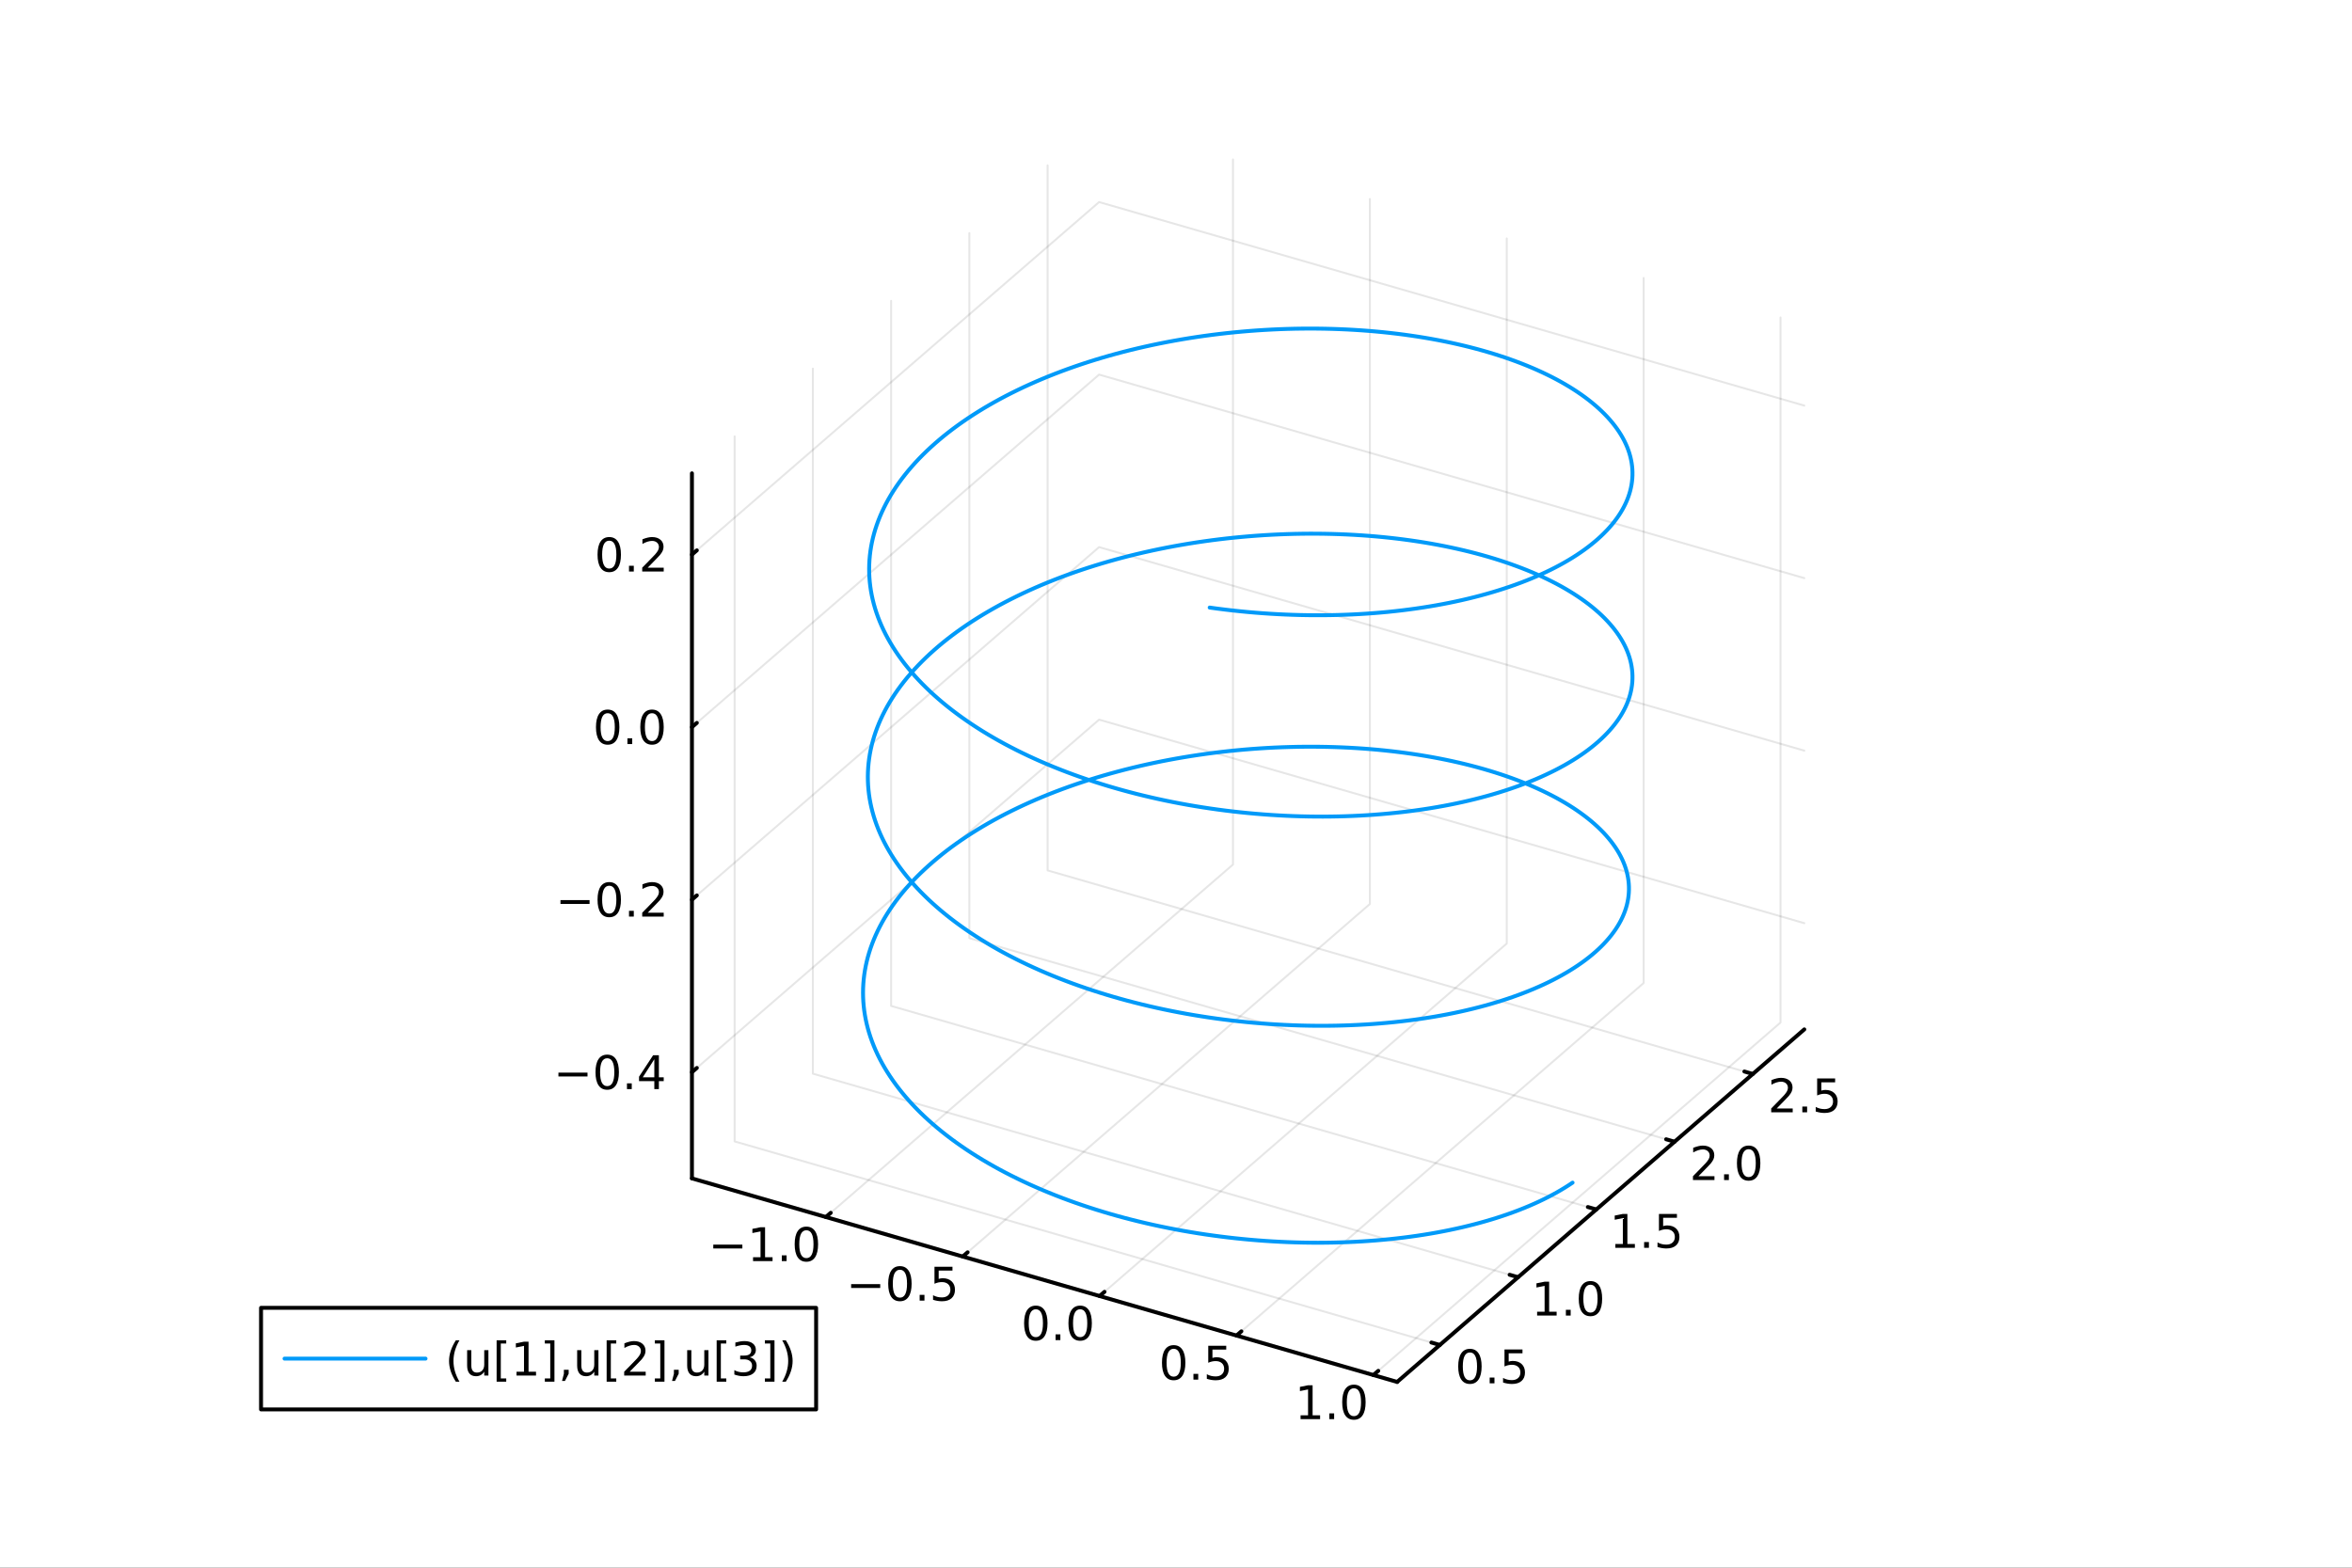 <?xml version="1.0" encoding="utf-8"?>
<svg xmlns="http://www.w3.org/2000/svg" xmlns:xlink="http://www.w3.org/1999/xlink" width="600" height="400" viewBox="0 0 2400 1600">
<rect x="0" y="0" width="2400" height="1600" fill="#333333" stroke="none"/>
<defs>
  <clipPath id="clip490">
    <rect x="0" y="0" width="2400" height="1600"/>
  </clipPath>
</defs>
<path clip-path="url(#clip490)" d="M0 1600 L2400 1600 L2400 0 L0 0  Z" fill="#ffffff" fill-rule="evenodd" fill-opacity="1"/>
<defs>
  <clipPath id="clip491">
    <rect x="480" y="0" width="1681" height="1600"/>
  </clipPath>
</defs>
<defs>
  <clipPath id="clip492">
    <rect x="194" y="47" width="2159" height="1440"/>
  </clipPath>
</defs>
<path clip-path="url(#clip492)" d="M1001.49 1947.15 L1001.49 1393.97 L1324.06 1117.39 L1882.76 1277.07 L1882.76 1830.25 L1560.19 2106.84 L1001.49 1947.15  Z" fill="#ffffff" fill-rule="evenodd" fill-opacity="1"/>
<polyline clip-path="url(#clip492)" style="stroke:#000000; stroke-linecap:round; stroke-linejoin:round; stroke-width:2; stroke-opacity:0.1; fill:none" points="842.696,1242.13 1258.16,882.325 1258.16,162.723 "/>
<polyline clip-path="url(#clip492)" style="stroke:#000000; stroke-linecap:round; stroke-linejoin:round; stroke-width:2; stroke-opacity:0.1; fill:none" points="982.372,1282.45 1397.83,922.646 1397.83,203.044 "/>
<polyline clip-path="url(#clip492)" style="stroke:#000000; stroke-linecap:round; stroke-linejoin:round; stroke-width:2; stroke-opacity:0.1; fill:none" points="1122.05,1322.77 1537.51,962.967 1537.51,243.365 "/>
<polyline clip-path="url(#clip492)" style="stroke:#000000; stroke-linecap:round; stroke-linejoin:round; stroke-width:2; stroke-opacity:0.1; fill:none" points="1261.73,1363.09 1677.19,1003.29 1677.19,283.687 "/>
<polyline clip-path="url(#clip492)" style="stroke:#000000; stroke-linecap:round; stroke-linejoin:round; stroke-width:2; stroke-opacity:0.1; fill:none" points="1401.4,1403.41 1816.86,1043.61 1816.86,324.008 "/>
<polyline clip-path="url(#clip492)" style="stroke:#000000; stroke-linecap:round; stroke-linejoin:round; stroke-width:2; stroke-opacity:0.1; fill:none" points="1469.23,1372.68 749.625,1164.95 749.625,445.349 "/>
<polyline clip-path="url(#clip492)" style="stroke:#000000; stroke-linecap:round; stroke-linejoin:round; stroke-width:2; stroke-opacity:0.1; fill:none" points="1549.07,1303.53 829.469,1095.8 829.469,376.202 "/>
<polyline clip-path="url(#clip492)" style="stroke:#000000; stroke-linecap:round; stroke-linejoin:round; stroke-width:2; stroke-opacity:0.1; fill:none" points="1628.92,1234.39 909.313,1026.66 909.313,307.055 "/>
<polyline clip-path="url(#clip492)" style="stroke:#000000; stroke-linecap:round; stroke-linejoin:round; stroke-width:2; stroke-opacity:0.1; fill:none" points="1708.76,1165.24 989.158,957.509 989.158,237.908 "/>
<polyline clip-path="url(#clip492)" style="stroke:#000000; stroke-linecap:round; stroke-linejoin:round; stroke-width:2; stroke-opacity:0.1; fill:none" points="1788.6,1096.09 1069,888.362 1069,168.76 "/>
<polyline clip-path="url(#clip492)" style="stroke:#000000; stroke-linecap:round; stroke-linejoin:round; stroke-width:2; stroke-opacity:0.1; fill:none" points="706.057,1094.28 1121.52,734.475 1841.12,942.206 "/>
<polyline clip-path="url(#clip492)" style="stroke:#000000; stroke-linecap:round; stroke-linejoin:round; stroke-width:2; stroke-opacity:0.1; fill:none" points="706.057,918.195 1121.52,558.394 1841.12,766.125 "/>
<polyline clip-path="url(#clip492)" style="stroke:#000000; stroke-linecap:round; stroke-linejoin:round; stroke-width:2; stroke-opacity:0.1; fill:none" points="706.057,742.115 1121.52,382.314 1841.12,590.045 "/>
<polyline clip-path="url(#clip492)" style="stroke:#000000; stroke-linecap:round; stroke-linejoin:round; stroke-width:2; stroke-opacity:0.1; fill:none" points="706.057,566.034 1121.52,206.233 1841.12,413.965 "/>
<polyline clip-path="url(#clip490)" style="stroke:#000000; stroke-linecap:round; stroke-linejoin:round; stroke-width:4; stroke-opacity:1; fill:none" points="706.057,1202.68 1425.66,1410.41 "/>
<polyline clip-path="url(#clip490)" style="stroke:#000000; stroke-linecap:round; stroke-linejoin:round; stroke-width:4; stroke-opacity:1; fill:none" points="842.696,1242.13 847.681,1237.81 "/>
<polyline clip-path="url(#clip490)" style="stroke:#000000; stroke-linecap:round; stroke-linejoin:round; stroke-width:4; stroke-opacity:1; fill:none" points="982.372,1282.45 987.358,1278.13 "/>
<polyline clip-path="url(#clip490)" style="stroke:#000000; stroke-linecap:round; stroke-linejoin:round; stroke-width:4; stroke-opacity:1; fill:none" points="1122.05,1322.77 1127.03,1318.45 "/>
<polyline clip-path="url(#clip490)" style="stroke:#000000; stroke-linecap:round; stroke-linejoin:round; stroke-width:4; stroke-opacity:1; fill:none" points="1261.73,1363.09 1266.71,1358.77 "/>
<polyline clip-path="url(#clip490)" style="stroke:#000000; stroke-linecap:round; stroke-linejoin:round; stroke-width:4; stroke-opacity:1; fill:none" points="1401.4,1403.41 1406.39,1399.09 "/>
<path clip-path="url(#clip490)" d="M727.837 1270.27 L757.513 1270.27 L757.513 1274.2 L727.837 1274.2 L727.837 1270.27 Z" fill="#000000" fill-rule="nonzero" fill-opacity="1" /><path clip-path="url(#clip490)" d="M768.416 1283.16 L776.054 1283.16 L776.054 1256.8 L767.744 1258.46 L767.744 1254.2 L776.008 1252.54 L780.684 1252.54 L780.684 1283.16 L788.323 1283.16 L788.323 1287.1 L768.416 1287.1 L768.416 1283.16 Z" fill="#000000" fill-rule="nonzero" fill-opacity="1" /><path clip-path="url(#clip490)" d="M797.767 1281.22 L802.652 1281.22 L802.652 1287.1 L797.767 1287.1 L797.767 1281.22 Z" fill="#000000" fill-rule="nonzero" fill-opacity="1" /><path clip-path="url(#clip490)" d="M822.837 1255.62 Q819.226 1255.62 817.397 1259.18 Q815.591 1262.72 815.591 1269.85 Q815.591 1276.96 817.397 1280.52 Q819.226 1284.06 822.837 1284.06 Q826.471 1284.06 828.276 1280.52 Q830.105 1276.96 830.105 1269.85 Q830.105 1262.72 828.276 1259.18 Q826.471 1255.62 822.837 1255.62 M822.837 1251.91 Q828.647 1251.91 831.702 1256.52 Q834.781 1261.1 834.781 1269.85 Q834.781 1278.58 831.702 1283.19 Q828.647 1287.77 822.837 1287.77 Q817.026 1287.77 813.948 1283.19 Q810.892 1278.58 810.892 1269.85 Q810.892 1261.1 813.948 1256.52 Q817.026 1251.91 822.837 1251.91 Z" fill="#000000" fill-rule="nonzero" fill-opacity="1" /><path clip-path="url(#clip490)" d="M868.509 1310.59 L898.185 1310.59 L898.185 1314.52 L868.509 1314.52 L868.509 1310.59 Z" fill="#000000" fill-rule="nonzero" fill-opacity="1" /><path clip-path="url(#clip490)" d="M918.277 1295.94 Q914.666 1295.94 912.838 1299.5 Q911.032 1303.04 911.032 1310.17 Q911.032 1317.28 912.838 1320.84 Q914.666 1324.39 918.277 1324.39 Q921.912 1324.39 923.717 1320.84 Q925.546 1317.28 925.546 1310.17 Q925.546 1303.04 923.717 1299.5 Q921.912 1295.94 918.277 1295.94 M918.277 1292.23 Q924.087 1292.23 927.143 1296.84 Q930.222 1301.42 930.222 1310.17 Q930.222 1318.9 927.143 1323.51 Q924.087 1328.09 918.277 1328.09 Q912.467 1328.09 909.388 1323.51 Q906.333 1318.9 906.333 1310.17 Q906.333 1301.42 909.388 1296.84 Q912.467 1292.23 918.277 1292.23 Z" fill="#000000" fill-rule="nonzero" fill-opacity="1" /><path clip-path="url(#clip490)" d="M938.439 1321.54 L943.323 1321.54 L943.323 1327.42 L938.439 1327.42 L938.439 1321.54 Z" fill="#000000" fill-rule="nonzero" fill-opacity="1" /><path clip-path="url(#clip490)" d="M953.555 1292.86 L971.911 1292.86 L971.911 1296.79 L957.837 1296.79 L957.837 1305.27 Q958.856 1304.92 959.874 1304.76 Q960.893 1304.57 961.911 1304.57 Q967.698 1304.57 971.078 1307.74 Q974.458 1310.91 974.458 1316.33 Q974.458 1321.91 970.985 1325.01 Q967.513 1328.09 961.194 1328.09 Q959.018 1328.09 956.749 1327.72 Q954.504 1327.35 952.097 1326.61 L952.097 1321.91 Q954.18 1323.04 956.402 1323.6 Q958.624 1324.15 961.101 1324.15 Q965.106 1324.15 967.444 1322.05 Q969.782 1319.94 969.782 1316.33 Q969.782 1312.72 967.444 1310.61 Q965.106 1308.51 961.101 1308.51 Q959.226 1308.51 957.351 1308.92 Q955.499 1309.34 953.555 1310.22 L953.555 1292.86 Z" fill="#000000" fill-rule="nonzero" fill-opacity="1" /><path clip-path="url(#clip490)" d="M1056.96 1336.26 Q1053.35 1336.26 1051.52 1339.82 Q1049.71 1343.36 1049.71 1350.49 Q1049.71 1357.6 1051.52 1361.17 Q1053.35 1364.71 1056.96 1364.71 Q1060.59 1364.71 1062.4 1361.17 Q1064.23 1357.6 1064.23 1350.49 Q1064.23 1343.36 1062.4 1339.82 Q1060.59 1336.26 1056.96 1336.26 M1056.96 1332.55 Q1062.77 1332.55 1065.82 1337.16 Q1068.9 1341.74 1068.9 1350.49 Q1068.9 1359.22 1065.82 1363.83 Q1062.77 1368.41 1056.96 1368.41 Q1051.15 1368.41 1048.07 1363.83 Q1045.01 1359.22 1045.01 1350.49 Q1045.01 1341.74 1048.07 1337.16 Q1051.15 1332.55 1056.96 1332.55 Z" fill="#000000" fill-rule="nonzero" fill-opacity="1" /><path clip-path="url(#clip490)" d="M1077.12 1361.86 L1082 1361.86 L1082 1367.74 L1077.12 1367.74 L1077.12 1361.86 Z" fill="#000000" fill-rule="nonzero" fill-opacity="1" /><path clip-path="url(#clip490)" d="M1102.19 1336.26 Q1098.58 1336.26 1096.75 1339.82 Q1094.94 1343.36 1094.94 1350.49 Q1094.94 1357.6 1096.75 1361.17 Q1098.58 1364.71 1102.19 1364.71 Q1105.82 1364.71 1107.63 1361.17 Q1109.46 1357.6 1109.46 1350.49 Q1109.46 1343.36 1107.63 1339.82 Q1105.82 1336.26 1102.19 1336.26 M1102.19 1332.55 Q1108 1332.55 1111.06 1337.16 Q1114.13 1341.74 1114.13 1350.49 Q1114.13 1359.22 1111.06 1363.83 Q1108 1368.41 1102.19 1368.41 Q1096.38 1368.41 1093.3 1363.83 Q1090.25 1359.22 1090.25 1350.49 Q1090.25 1341.74 1093.3 1337.16 Q1096.38 1332.55 1102.19 1332.55 Z" fill="#000000" fill-rule="nonzero" fill-opacity="1" /><path clip-path="url(#clip490)" d="M1197.63 1376.58 Q1194.02 1376.58 1192.19 1380.14 Q1190.39 1383.69 1190.39 1390.82 Q1190.39 1397.92 1192.19 1401.49 Q1194.02 1405.03 1197.63 1405.03 Q1201.26 1405.03 1203.07 1401.49 Q1204.9 1397.92 1204.9 1390.82 Q1204.9 1383.69 1203.07 1380.14 Q1201.26 1376.58 1197.63 1376.58 M1197.63 1372.88 Q1203.44 1372.88 1206.5 1377.48 Q1209.57 1382.07 1209.57 1390.82 Q1209.57 1399.54 1206.5 1404.15 Q1203.44 1408.73 1197.63 1408.73 Q1191.82 1408.73 1188.74 1404.15 Q1185.69 1399.54 1185.69 1390.82 Q1185.69 1382.07 1188.74 1377.48 Q1191.82 1372.88 1197.63 1372.88 Z" fill="#000000" fill-rule="nonzero" fill-opacity="1" /><path clip-path="url(#clip490)" d="M1217.79 1402.18 L1222.68 1402.18 L1222.68 1408.06 L1217.79 1408.06 L1217.79 1402.18 Z" fill="#000000" fill-rule="nonzero" fill-opacity="1" /><path clip-path="url(#clip490)" d="M1232.91 1373.5 L1251.26 1373.5 L1251.26 1377.44 L1237.19 1377.44 L1237.19 1385.91 Q1238.21 1385.56 1239.23 1385.4 Q1240.25 1385.21 1241.26 1385.21 Q1247.05 1385.21 1250.43 1388.38 Q1253.81 1391.56 1253.81 1396.97 Q1253.81 1402.55 1250.34 1405.65 Q1246.87 1408.73 1240.55 1408.73 Q1238.37 1408.73 1236.1 1408.36 Q1233.86 1407.99 1231.45 1407.25 L1231.45 1402.55 Q1233.53 1403.69 1235.76 1404.24 Q1237.98 1404.8 1240.45 1404.8 Q1244.46 1404.8 1246.8 1402.69 Q1249.13 1400.58 1249.13 1396.97 Q1249.13 1393.36 1246.8 1391.26 Q1244.46 1389.15 1240.45 1389.15 Q1238.58 1389.15 1236.7 1389.57 Q1234.85 1389.98 1232.91 1390.86 L1232.91 1373.5 Z" fill="#000000" fill-rule="nonzero" fill-opacity="1" /><path clip-path="url(#clip490)" d="M1327.12 1444.45 L1334.76 1444.45 L1334.76 1418.08 L1326.45 1419.75 L1326.45 1415.49 L1334.71 1413.82 L1339.39 1413.82 L1339.39 1444.45 L1347.03 1444.45 L1347.03 1448.38 L1327.12 1448.38 L1327.12 1444.45 Z" fill="#000000" fill-rule="nonzero" fill-opacity="1" /><path clip-path="url(#clip490)" d="M1356.47 1442.5 L1361.36 1442.5 L1361.36 1448.38 L1356.47 1448.38 L1356.47 1442.5 Z" fill="#000000" fill-rule="nonzero" fill-opacity="1" /><path clip-path="url(#clip490)" d="M1381.54 1416.9 Q1377.93 1416.9 1376.1 1420.47 Q1374.3 1424.01 1374.3 1431.14 Q1374.3 1438.24 1376.1 1441.81 Q1377.93 1445.35 1381.54 1445.35 Q1385.18 1445.35 1386.98 1441.81 Q1388.81 1438.24 1388.81 1431.14 Q1388.81 1424.01 1386.98 1420.47 Q1385.18 1416.9 1381.54 1416.9 M1381.54 1413.2 Q1387.35 1413.2 1390.41 1417.8 Q1393.49 1422.39 1393.49 1431.14 Q1393.49 1439.86 1390.41 1444.47 Q1387.35 1449.05 1381.54 1449.05 Q1375.73 1449.05 1372.65 1444.47 Q1369.6 1439.86 1369.6 1431.14 Q1369.6 1422.39 1372.65 1417.8 Q1375.73 1413.2 1381.54 1413.2 Z" fill="#000000" fill-rule="nonzero" fill-opacity="1" /><polyline clip-path="url(#clip490)" style="stroke:#000000; stroke-linecap:round; stroke-linejoin:round; stroke-width:4; stroke-opacity:1; fill:none" points="1425.66,1410.41 1841.12,1050.61 "/>
<polyline clip-path="url(#clip490)" style="stroke:#000000; stroke-linecap:round; stroke-linejoin:round; stroke-width:4; stroke-opacity:1; fill:none" points="1469.23,1372.68 1460.59,1370.19 "/>
<polyline clip-path="url(#clip490)" style="stroke:#000000; stroke-linecap:round; stroke-linejoin:round; stroke-width:4; stroke-opacity:1; fill:none" points="1549.07,1303.53 1540.44,1301.04 "/>
<polyline clip-path="url(#clip490)" style="stroke:#000000; stroke-linecap:round; stroke-linejoin:round; stroke-width:4; stroke-opacity:1; fill:none" points="1628.92,1234.39 1620.28,1231.9 "/>
<polyline clip-path="url(#clip490)" style="stroke:#000000; stroke-linecap:round; stroke-linejoin:round; stroke-width:4; stroke-opacity:1; fill:none" points="1708.76,1165.24 1700.12,1162.75 "/>
<polyline clip-path="url(#clip490)" style="stroke:#000000; stroke-linecap:round; stroke-linejoin:round; stroke-width:4; stroke-opacity:1; fill:none" points="1788.6,1096.09 1779.97,1093.6 "/>
<path clip-path="url(#clip490)" d="M1499.92 1380.34 Q1496.31 1380.34 1494.48 1383.91 Q1492.67 1387.45 1492.67 1394.58 Q1492.67 1401.69 1494.48 1405.25 Q1496.31 1408.79 1499.92 1408.79 Q1503.55 1408.79 1505.36 1405.25 Q1507.19 1401.69 1507.19 1394.58 Q1507.19 1387.45 1505.36 1383.91 Q1503.55 1380.34 1499.92 1380.34 M1499.92 1376.64 Q1505.73 1376.64 1508.78 1381.25 Q1511.86 1385.83 1511.86 1394.58 Q1511.86 1403.31 1508.78 1407.91 Q1505.73 1412.5 1499.92 1412.5 Q1494.11 1412.5 1491.03 1407.91 Q1487.97 1403.31 1487.97 1394.58 Q1487.97 1385.83 1491.03 1381.25 Q1494.11 1376.64 1499.92 1376.64 Z" fill="#000000" fill-rule="nonzero" fill-opacity="1" /><path clip-path="url(#clip490)" d="M1520.08 1405.95 L1524.96 1405.95 L1524.96 1411.83 L1520.08 1411.83 L1520.08 1405.95 Z" fill="#000000" fill-rule="nonzero" fill-opacity="1" /><path clip-path="url(#clip490)" d="M1535.2 1377.27 L1553.55 1377.27 L1553.55 1381.2 L1539.48 1381.2 L1539.48 1389.67 Q1540.5 1389.33 1541.51 1389.16 Q1542.53 1388.98 1543.55 1388.98 Q1549.34 1388.98 1552.72 1392.15 Q1556.1 1395.32 1556.1 1400.74 Q1556.1 1406.32 1552.63 1409.42 Q1549.15 1412.5 1542.83 1412.5 Q1540.66 1412.5 1538.39 1412.13 Q1536.14 1411.76 1533.74 1411.02 L1533.74 1406.32 Q1535.82 1407.45 1538.04 1408.01 Q1540.26 1408.56 1542.74 1408.56 Q1546.75 1408.56 1549.08 1406.45 Q1551.42 1404.35 1551.42 1400.74 Q1551.42 1397.13 1549.08 1395.02 Q1546.75 1392.91 1542.74 1392.91 Q1540.87 1392.91 1538.99 1393.33 Q1537.14 1393.75 1535.2 1394.63 L1535.2 1377.27 Z" fill="#000000" fill-rule="nonzero" fill-opacity="1" /><path clip-path="url(#clip490)" d="M1568.49 1338.74 L1576.13 1338.74 L1576.13 1312.38 L1567.82 1314.04 L1567.82 1309.78 L1576.08 1308.12 L1580.76 1308.12 L1580.76 1338.74 L1588.4 1338.74 L1588.4 1342.68 L1568.49 1342.68 L1568.49 1338.74 Z" fill="#000000" fill-rule="nonzero" fill-opacity="1" /><path clip-path="url(#clip490)" d="M1597.84 1336.8 L1602.72 1336.8 L1602.72 1342.68 L1597.84 1342.68 L1597.84 1336.8 Z" fill="#000000" fill-rule="nonzero" fill-opacity="1" /><path clip-path="url(#clip490)" d="M1622.91 1311.2 Q1619.3 1311.2 1617.47 1314.76 Q1615.66 1318.3 1615.66 1325.43 Q1615.66 1332.54 1617.47 1336.1 Q1619.3 1339.65 1622.91 1339.65 Q1626.54 1339.65 1628.35 1336.1 Q1630.18 1332.54 1630.18 1325.43 Q1630.18 1318.3 1628.35 1314.76 Q1626.54 1311.2 1622.91 1311.2 M1622.91 1307.49 Q1628.72 1307.49 1631.78 1312.1 Q1634.85 1316.68 1634.85 1325.43 Q1634.85 1334.16 1631.78 1338.77 Q1628.72 1343.35 1622.91 1343.35 Q1617.1 1343.35 1614.02 1338.77 Q1610.97 1334.16 1610.97 1325.43 Q1610.97 1316.68 1614.02 1312.1 Q1617.1 1307.49 1622.91 1307.49 Z" fill="#000000" fill-rule="nonzero" fill-opacity="1" /><path clip-path="url(#clip490)" d="M1648.33 1269.6 L1655.97 1269.6 L1655.97 1243.23 L1647.66 1244.9 L1647.66 1240.64 L1655.93 1238.97 L1660.6 1238.97 L1660.6 1269.6 L1668.24 1269.6 L1668.24 1273.53 L1648.33 1273.53 L1648.33 1269.6 Z" fill="#000000" fill-rule="nonzero" fill-opacity="1" /><path clip-path="url(#clip490)" d="M1677.68 1267.65 L1682.57 1267.65 L1682.57 1273.53 L1677.68 1273.53 L1677.68 1267.65 Z" fill="#000000" fill-rule="nonzero" fill-opacity="1" /><path clip-path="url(#clip490)" d="M1692.8 1238.97 L1711.16 1238.97 L1711.16 1242.91 L1697.08 1242.91 L1697.08 1251.38 Q1698.1 1251.03 1699.12 1250.87 Q1700.14 1250.68 1701.16 1250.68 Q1706.94 1250.68 1710.32 1253.86 Q1713.7 1257.03 1713.7 1262.44 Q1713.7 1268.02 1710.23 1271.12 Q1706.76 1274.2 1700.44 1274.2 Q1698.26 1274.2 1695.99 1273.83 Q1693.75 1273.46 1691.34 1272.72 L1691.34 1268.02 Q1693.43 1269.16 1695.65 1269.71 Q1697.87 1270.27 1700.35 1270.27 Q1704.35 1270.27 1706.69 1268.16 Q1709.03 1266.05 1709.03 1262.44 Q1709.03 1258.83 1706.69 1256.73 Q1704.35 1254.62 1700.35 1254.62 Q1698.47 1254.62 1696.6 1255.04 Q1694.74 1255.45 1692.8 1256.33 L1692.8 1238.97 Z" fill="#000000" fill-rule="nonzero" fill-opacity="1" /><path clip-path="url(#clip490)" d="M1733.13 1200.45 L1749.45 1200.45 L1749.45 1204.38 L1727.51 1204.38 L1727.51 1200.45 Q1730.17 1197.69 1734.75 1193.06 Q1739.36 1188.41 1740.54 1187.07 Q1742.78 1184.55 1743.66 1182.81 Q1744.57 1181.05 1744.57 1179.36 Q1744.57 1176.61 1742.62 1174.87 Q1740.7 1173.13 1737.6 1173.13 Q1735.4 1173.13 1732.95 1173.9 Q1730.52 1174.66 1727.74 1176.21 L1727.74 1171.49 Q1730.56 1170.36 1733.02 1169.78 Q1735.47 1169.2 1737.51 1169.2 Q1742.88 1169.2 1746.07 1171.88 Q1749.27 1174.57 1749.27 1179.06 Q1749.27 1181.19 1748.46 1183.11 Q1747.67 1185.01 1745.56 1187.6 Q1744.98 1188.27 1741.88 1191.49 Q1738.78 1194.68 1733.13 1200.45 Z" fill="#000000" fill-rule="nonzero" fill-opacity="1" /><path clip-path="url(#clip490)" d="M1759.27 1198.5 L1764.15 1198.5 L1764.15 1204.38 L1759.27 1204.38 L1759.27 1198.5 Z" fill="#000000" fill-rule="nonzero" fill-opacity="1" /><path clip-path="url(#clip490)" d="M1784.33 1172.9 Q1780.72 1172.9 1778.89 1176.47 Q1777.09 1180.01 1777.09 1187.14 Q1777.09 1194.25 1778.89 1197.81 Q1780.72 1201.35 1784.33 1201.35 Q1787.97 1201.35 1789.77 1197.81 Q1791.6 1194.25 1791.6 1187.14 Q1791.6 1180.01 1789.77 1176.47 Q1787.97 1172.9 1784.33 1172.9 M1784.33 1169.2 Q1790.14 1169.2 1793.2 1173.81 Q1796.28 1178.39 1796.28 1187.14 Q1796.28 1195.87 1793.2 1200.47 Q1790.14 1205.06 1784.33 1205.06 Q1778.52 1205.06 1775.45 1200.47 Q1772.39 1195.87 1772.39 1187.14 Q1772.39 1178.39 1775.45 1173.81 Q1778.52 1169.2 1784.33 1169.2 Z" fill="#000000" fill-rule="nonzero" fill-opacity="1" /><path clip-path="url(#clip490)" d="M1812.98 1131.3 L1829.29 1131.3 L1829.29 1135.24 L1807.35 1135.24 L1807.35 1131.3 Q1810.01 1128.55 1814.6 1123.92 Q1819.2 1119.26 1820.38 1117.92 Q1822.63 1115.4 1823.51 1113.66 Q1824.41 1111.9 1824.41 1110.21 Q1824.41 1107.46 1822.47 1105.72 Q1820.54 1103.99 1817.44 1103.99 Q1815.24 1103.99 1812.79 1104.75 Q1810.36 1105.51 1807.58 1107.07 L1807.58 1102.34 Q1810.41 1101.21 1812.86 1100.63 Q1815.31 1100.05 1817.35 1100.05 Q1822.72 1100.05 1825.92 1102.74 Q1829.11 1105.42 1829.11 1109.91 Q1829.11 1112.04 1828.3 1113.96 Q1827.51 1115.86 1825.41 1118.45 Q1824.83 1119.13 1821.73 1122.34 Q1818.62 1125.54 1812.98 1131.3 Z" fill="#000000" fill-rule="nonzero" fill-opacity="1" /><path clip-path="url(#clip490)" d="M1839.11 1129.36 L1843.99 1129.36 L1843.99 1135.24 L1839.11 1135.24 L1839.11 1129.36 Z" fill="#000000" fill-rule="nonzero" fill-opacity="1" /><path clip-path="url(#clip490)" d="M1854.23 1100.68 L1872.58 1100.68 L1872.58 1104.61 L1858.51 1104.61 L1858.51 1113.08 Q1859.53 1112.74 1860.54 1112.57 Q1861.56 1112.39 1862.58 1112.39 Q1868.37 1112.39 1871.75 1115.56 Q1875.13 1118.73 1875.13 1124.15 Q1875.13 1129.73 1871.66 1132.83 Q1868.18 1135.91 1861.86 1135.91 Q1859.69 1135.91 1857.42 1135.54 Q1855.17 1135.17 1852.77 1134.43 L1852.77 1129.73 Q1854.85 1130.86 1857.07 1131.42 Q1859.29 1131.97 1861.77 1131.97 Q1865.78 1131.97 1868.11 1129.87 Q1870.45 1127.76 1870.45 1124.15 Q1870.45 1120.54 1868.11 1118.43 Q1865.78 1116.32 1861.77 1116.32 Q1859.9 1116.32 1858.02 1116.74 Q1856.17 1117.16 1854.23 1118.04 L1854.23 1100.68 Z" fill="#000000" fill-rule="nonzero" fill-opacity="1" /><polyline clip-path="url(#clip490)" style="stroke:#000000; stroke-linecap:round; stroke-linejoin:round; stroke-width:4; stroke-opacity:1; fill:none" points="706.057,1202.68 706.057,483.08 "/>
<polyline clip-path="url(#clip490)" style="stroke:#000000; stroke-linecap:round; stroke-linejoin:round; stroke-width:4; stroke-opacity:1; fill:none" points="706.057,1094.28 711.042,1089.96 "/>
<polyline clip-path="url(#clip490)" style="stroke:#000000; stroke-linecap:round; stroke-linejoin:round; stroke-width:4; stroke-opacity:1; fill:none" points="706.057,918.195 711.042,913.877 "/>
<polyline clip-path="url(#clip490)" style="stroke:#000000; stroke-linecap:round; stroke-linejoin:round; stroke-width:4; stroke-opacity:1; fill:none" points="706.057,742.115 711.042,737.797 "/>
<polyline clip-path="url(#clip490)" style="stroke:#000000; stroke-linecap:round; stroke-linejoin:round; stroke-width:4; stroke-opacity:1; fill:none" points="706.057,566.034 711.042,561.717 "/>
<path clip-path="url(#clip490)" d="M569.827 1094.73 L599.503 1094.73 L599.503 1098.66 L569.827 1098.66 L569.827 1094.73 Z" fill="#000000" fill-rule="nonzero" fill-opacity="1" /><path clip-path="url(#clip490)" d="M619.595 1080.07 Q615.984 1080.07 614.155 1083.64 Q612.35 1087.18 612.35 1094.31 Q612.35 1101.42 614.155 1104.98 Q615.984 1108.52 619.595 1108.52 Q623.229 1108.52 625.035 1104.98 Q626.864 1101.42 626.864 1094.31 Q626.864 1087.18 625.035 1083.64 Q623.229 1080.07 619.595 1080.07 M619.595 1076.37 Q625.405 1076.37 628.461 1080.98 Q631.54 1085.56 631.54 1094.31 Q631.54 1103.04 628.461 1107.64 Q625.405 1112.23 619.595 1112.23 Q613.785 1112.23 610.706 1107.64 Q607.651 1103.04 607.651 1094.31 Q607.651 1085.56 610.706 1080.98 Q613.785 1076.37 619.595 1076.37 Z" fill="#000000" fill-rule="nonzero" fill-opacity="1" /><path clip-path="url(#clip490)" d="M639.757 1105.68 L644.641 1105.68 L644.641 1111.56 L639.757 1111.56 L639.757 1105.68 Z" fill="#000000" fill-rule="nonzero" fill-opacity="1" /><path clip-path="url(#clip490)" d="M667.674 1081.07 L655.868 1099.52 L667.674 1099.52 L667.674 1081.07 M666.447 1077 L672.326 1077 L672.326 1099.52 L677.257 1099.52 L677.257 1103.41 L672.326 1103.41 L672.326 1111.56 L667.674 1111.56 L667.674 1103.41 L652.072 1103.41 L652.072 1098.89 L666.447 1077 Z" fill="#000000" fill-rule="nonzero" fill-opacity="1" /><path clip-path="url(#clip490)" d="M571.91 918.646 L601.586 918.646 L601.586 922.582 L571.91 922.582 L571.91 918.646 Z" fill="#000000" fill-rule="nonzero" fill-opacity="1" /><path clip-path="url(#clip490)" d="M621.678 903.994 Q618.067 903.994 616.239 907.559 Q614.433 911.1 614.433 918.23 Q614.433 925.336 616.239 928.901 Q618.067 932.443 621.678 932.443 Q625.313 932.443 627.118 928.901 Q628.947 925.336 628.947 918.23 Q628.947 911.1 627.118 907.559 Q625.313 903.994 621.678 903.994 M621.678 900.29 Q627.489 900.29 630.544 904.897 Q633.623 909.48 633.623 918.23 Q633.623 926.957 630.544 931.563 Q627.489 936.146 621.678 936.146 Q615.868 936.146 612.79 931.563 Q609.734 926.957 609.734 918.23 Q609.734 909.48 612.79 904.897 Q615.868 900.29 621.678 900.29 Z" fill="#000000" fill-rule="nonzero" fill-opacity="1" /><path clip-path="url(#clip490)" d="M641.84 929.596 L646.725 929.596 L646.725 935.475 L641.84 935.475 L641.84 929.596 Z" fill="#000000" fill-rule="nonzero" fill-opacity="1" /><path clip-path="url(#clip490)" d="M660.938 931.54 L677.257 931.54 L677.257 935.475 L655.313 935.475 L655.313 931.54 Q657.975 928.785 662.558 924.156 Q667.164 919.503 668.345 918.16 Q670.59 915.637 671.47 913.901 Q672.373 912.142 672.373 910.452 Q672.373 907.697 670.428 905.961 Q668.507 904.225 665.405 904.225 Q663.206 904.225 660.752 904.989 Q658.322 905.753 655.544 907.304 L655.544 902.582 Q658.368 901.448 660.822 900.869 Q663.275 900.29 665.313 900.29 Q670.683 900.29 673.877 902.975 Q677.072 905.66 677.072 910.151 Q677.072 912.281 676.262 914.202 Q675.474 916.1 673.368 918.693 Q672.789 919.364 669.687 922.582 Q666.586 925.776 660.938 931.54 Z" fill="#000000" fill-rule="nonzero" fill-opacity="1" /><path clip-path="url(#clip490)" d="M620.081 727.913 Q616.47 727.913 614.641 731.478 Q612.836 735.02 612.836 742.149 Q612.836 749.256 614.641 752.821 Q616.47 756.362 620.081 756.362 Q623.716 756.362 625.521 752.821 Q627.35 749.256 627.35 742.149 Q627.35 735.02 625.521 731.478 Q623.716 727.913 620.081 727.913 M620.081 724.21 Q625.891 724.21 628.947 728.816 Q632.026 733.399 632.026 742.149 Q632.026 750.876 628.947 755.483 Q625.891 760.066 620.081 760.066 Q614.271 760.066 611.192 755.483 Q608.137 750.876 608.137 742.149 Q608.137 733.399 611.192 728.816 Q614.271 724.21 620.081 724.21 Z" fill="#000000" fill-rule="nonzero" fill-opacity="1" /><path clip-path="url(#clip490)" d="M640.243 753.515 L645.127 753.515 L645.127 759.395 L640.243 759.395 L640.243 753.515 Z" fill="#000000" fill-rule="nonzero" fill-opacity="1" /><path clip-path="url(#clip490)" d="M665.313 727.913 Q661.701 727.913 659.873 731.478 Q658.067 735.02 658.067 742.149 Q658.067 749.256 659.873 752.821 Q661.701 756.362 665.313 756.362 Q668.947 756.362 670.752 752.821 Q672.581 749.256 672.581 742.149 Q672.581 735.02 670.752 731.478 Q668.947 727.913 665.313 727.913 M665.313 724.21 Q671.123 724.21 674.178 728.816 Q677.257 733.399 677.257 742.149 Q677.257 750.876 674.178 755.483 Q671.123 760.066 665.313 760.066 Q659.502 760.066 656.424 755.483 Q653.368 750.876 653.368 742.149 Q653.368 733.399 656.424 728.816 Q659.502 724.21 665.313 724.21 Z" fill="#000000" fill-rule="nonzero" fill-opacity="1" /><path clip-path="url(#clip490)" d="M621.678 551.833 Q618.067 551.833 616.239 555.398 Q614.433 558.939 614.433 566.069 Q614.433 573.175 616.239 576.74 Q618.067 580.282 621.678 580.282 Q625.313 580.282 627.118 576.74 Q628.947 573.175 628.947 566.069 Q628.947 558.939 627.118 555.398 Q625.313 551.833 621.678 551.833 M621.678 548.129 Q627.489 548.129 630.544 552.736 Q633.623 557.319 633.623 566.069 Q633.623 574.796 630.544 579.402 Q627.489 583.986 621.678 583.986 Q615.868 583.986 612.79 579.402 Q609.734 574.796 609.734 566.069 Q609.734 557.319 612.79 552.736 Q615.868 548.129 621.678 548.129 Z" fill="#000000" fill-rule="nonzero" fill-opacity="1" /><path clip-path="url(#clip490)" d="M641.84 577.435 L646.725 577.435 L646.725 583.314 L641.84 583.314 L641.84 577.435 Z" fill="#000000" fill-rule="nonzero" fill-opacity="1" /><path clip-path="url(#clip490)" d="M660.938 579.379 L677.257 579.379 L677.257 583.314 L655.313 583.314 L655.313 579.379 Q657.975 576.625 662.558 571.995 Q667.164 567.342 668.345 566 Q670.59 563.476 671.47 561.74 Q672.373 559.981 672.373 558.291 Q672.373 555.537 670.428 553.801 Q668.507 552.064 665.405 552.064 Q663.206 552.064 660.752 552.828 Q658.322 553.592 655.544 555.143 L655.544 550.421 Q658.368 549.287 660.822 548.708 Q663.275 548.129 665.313 548.129 Q670.683 548.129 673.877 550.814 Q677.072 553.5 677.072 557.99 Q677.072 560.12 676.262 562.041 Q675.474 563.939 673.368 566.532 Q672.789 567.203 669.687 570.421 Q666.586 573.615 660.938 579.379 Z" fill="#000000" fill-rule="nonzero" fill-opacity="1" /><polyline clip-path="url(#clip492)" style="stroke:#009af9; stroke-linecap:round; stroke-linejoin:round; stroke-width:4; stroke-opacity:1; fill:none" points="1604.66,1207.02 1600.79,1209.59 1596.8,1212.12 1592.67,1214.61 1588.42,1217.06 1584.04,1219.47 1579.53,1221.83 1574.9,1224.14 1570.15,1226.41 1565.29,1228.62 1560.3,1230.79 1555.2,1232.91 1549.98,1234.98 1544.65,1236.99 1539.22,1238.95 1533.68,1240.85 1528.03,1242.7 1522.28,1244.49 1516.42,1246.22 1510.47,1247.9 1504.43,1249.51 1498.29,1251.06 1492.06,1252.56 1485.74,1253.98 1479.33,1255.35 1472.84,1256.65 1466.27,1257.89 1459.62,1259.06 1452.9,1260.16 1446.1,1261.2 1439.23,1262.17 1432.3,1263.07 1425.3,1263.9 1418.23,1264.67 1411.11,1265.36 1403.93,1265.98 1396.7,1266.53 1389.41,1267.01 1382.08,1267.41 1374.7,1267.74 1367.28,1268 1359.82,1268.19 1352.32,1268.3 1344.79,1268.34 1337.23,1268.3 1329.64,1268.19 1322.03,1268 1314.39,1267.74 1306.74,1267.4 1299.07,1266.99 1291.39,1266.5 1283.7,1265.94 1276,1265.3 1268.3,1264.58 1260.6,1263.79 1252.9,1262.92 1245.21,1261.97 1237.52,1260.95 1229.85,1259.86 1222.2,1258.69 1214.56,1257.44 1206.94,1256.12 1199.34,1254.72 1191.78,1253.25 1184.24,1251.7 1176.74,1250.08 1169.27,1248.39 1161.84,1246.62 1154.45,1244.78 1147.11,1242.87 1139.81,1240.89 1132.57,1238.83 1125.38,1236.7 1118.24,1234.5 1111.17,1232.24 1104.15,1229.9 1097.2,1227.49 1090.32,1225.02 1083.51,1222.48 1076.77,1219.87 1070.11,1217.2 1063.52,1214.46 1057.02,1211.65 1050.6,1208.79 1044.26,1205.86 1038.02,1202.86 1031.86,1199.81 1025.8,1196.7 1019.83,1193.53 1013.97,1190.3 1008.2,1187.01 1002.53,1183.67 996.973,1180.27 991.521,1176.81 986.177,1173.31 980.945,1169.75 975.827,1166.14 970.824,1162.48 965.939,1158.77 961.173,1155.02 956.529,1151.22 952.008,1147.37 947.612,1143.48 943.343,1139.55 939.202,1135.58 935.192,1131.56 931.313,1127.51 927.568,1123.42 923.957,1119.3 920.483,1115.14 917.146,1110.94 913.948,1106.72 910.891,1102.46 907.975,1098.17 905.201,1093.86 902.571,1089.52 900.086,1085.16 897.747,1080.77 895.554,1076.36 893.509,1071.93 891.612,1067.47 889.865,1063.01 888.267,1058.52 886.82,1054.02 885.523,1049.51 884.379,1044.99 883.386,1040.45 882.546,1035.91 881.859,1031.36 881.324,1026.81 880.943,1022.25 880.716,1017.69 880.642,1013.12 880.721,1008.56 880.954,1004 881.341,999.442 881.881,994.89 882.573,990.345 883.419,985.808 884.418,981.28 885.568,976.764 886.87,972.26 888.323,967.771 889.927,963.297 891.681,958.84 893.584,954.402 895.636,949.984 897.835,945.588 900.181,941.215 902.673,936.867 905.31,932.544 908.091,928.249 911.015,923.983 914.081,919.748 917.286,915.543 920.631,911.372 924.114,907.236 927.734,903.135 931.488,899.072 935.376,895.047 939.396,891.062 943.547,887.118 947.826,883.216 952.232,879.358 956.764,875.545 961.42,871.779 966.197,868.06 971.094,864.389 976.109,860.768 981.24,857.198 986.485,853.68 991.841,850.215 997.308,846.805 1002.88,843.45 1008.56,840.151 1014.34,836.91 1020.23,833.727 1026.21,830.604 1032.29,827.541 1038.46,824.539 1044.72,821.6 1051.08,818.723 1057.51,815.911 1064.04,813.163 1070.64,810.481 1077.32,807.865 1084.08,805.316 1090.91,802.836 1097.82,800.423 1104.79,798.08 1111.82,795.807 1118.92,793.604 1126.08,791.473 1133.29,789.412 1140.56,787.425 1147.88,785.509 1155.25,783.667 1162.67,781.898 1170.12,780.204 1177.62,778.583 1185.15,777.038 1192.72,775.567 1200.32,774.172 1207.94,772.853 1215.59,771.609 1223.26,770.441 1230.95,769.35 1238.66,768.335 1246.37,767.396 1254.1,766.534 1261.84,765.749 1269.58,765.04 1277.31,764.408 1285.05,763.853 1292.78,763.374 1300.5,762.971 1308.22,762.645 1315.91,762.396 1323.59,762.222 1331.25,762.124 1338.88,762.101 1346.49,762.154 1354.07,762.282 1361.61,762.484 1369.12,762.761 1376.6,763.112 1384.03,763.536 1391.41,764.033 1398.75,764.603 1406.04,765.245 1413.28,765.958 1420.46,766.742 1427.58,767.597 1434.64,768.521 1441.64,769.515 1448.56,770.576 1455.42,771.706 1462.21,772.903 1468.93,774.166 1475.56,775.494 1482.12,776.888 1488.59,778.345 1494.98,779.865 1501.28,781.447 1507.49,783.09 1513.6,784.794 1519.63,786.557 1525.55,788.379 1531.38,790.258 1537.1,792.193 1542.72,794.184 1548.23,796.229 1553.64,798.327 1558.93,800.477 1564.11,802.678 1569.18,804.929 1574.13,807.229 1578.96,809.576 1583.67,811.97 1588.26,814.408 1592.72,816.891 1597.06,819.416 1601.27,821.982 1605.35,824.588 1609.3,827.234 1613.12,829.916 1616.81,832.635 1620.36,835.388 1623.77,838.174 1627.04,840.993 1630.18,843.842 1633.17,846.721 1636.03,849.627 1638.74,852.559 1641.3,855.517 1643.73,858.498 1646,861.501 1648.13,864.525 1650.11,867.568 1651.95,870.628 1653.63,873.705 1655.17,876.796 1656.55,879.901 1657.79,883.017 1658.87,886.144 1659.8,889.279 1660.58,892.422 1661.21,895.57 1661.68,898.722 1662,901.877 1662.17,905.034 1662.19,908.19 1662.05,911.344 1661.76,914.494 1661.32,917.64 1660.72,920.779 1659.98,923.911 1659.08,927.033 1658.03,930.144 1656.82,933.243 1655.47,936.327 1653.97,939.397 1652.31,942.45 1650.51,945.484 1648.56,948.499 1646.46,951.492 1644.22,954.463 1641.83,957.409 1639.29,960.33 1636.61,963.224 1633.79,966.09 1630.83,968.926 1627.72,971.731 1624.48,974.503 1621.1,977.242 1617.58,979.945 1613.93,982.612 1610.14,985.241 1606.22,987.83 1602.17,990.38 1597.99,992.888 1593.68,995.352 1589.24,997.773 1584.69,1000.15 1580,1002.48 1575.2,1004.76 1570.28,1006.99 1565.25,1009.17 1560.1,1011.3 1554.83,1013.38 1549.46,1015.41 1543.97,1017.38 1538.38,1019.29 1532.69,1021.15 1526.89,1022.95 1521,1024.7 1515,1026.38 1508.91,1028 1502.73,1029.56 1496.46,1031.06 1490.1,1032.5 1483.66,1033.87 1477.13,1035.18 1470.52,1036.42 1463.84,1037.6 1457.08,1038.71 1450.25,1039.75 1443.35,1040.73 1436.38,1041.63 1429.35,1042.47 1422.25,1043.24 1415.1,1043.93 1407.89,1044.55 1400.63,1045.11 1393.32,1045.59 1385.96,1045.99 1378.56,1046.33 1371.12,1046.59 1363.64,1046.78 1356.12,1046.89 1348.57,1046.93 1340.99,1046.89 1333.38,1046.78 1325.75,1046.59 1318.1,1046.33 1310.44,1045.99 1302.75,1045.58 1295.06,1045.09 1287.36,1044.52 1279.65,1043.88 1271.94,1043.16 1264.23,1042.36 1256.53,1041.49 1248.83,1040.55 1241.14,1039.53 1233.47,1038.43 1225.81,1037.25 1218.17,1036.01 1210.55,1034.68 1202.95,1033.28 1195.39,1031.81 1187.85,1030.26 1180.35,1028.64 1172.89,1026.94 1165.46,1025.17 1158.08,1023.33 1150.74,1021.42 1143.45,1019.43 1136.22,1017.37 1129.03,1015.24 1121.91,1013.04 1114.84,1010.78 1107.84,1008.44 1100.9,1006.03 1094.03,1003.56 1087.24,1001.02 1080.51,998.408 1073.86,995.734 1067.29,992.995 1060.8,990.193 1054.4,987.327 1048.08,984.398 1041.85,981.408 1035.72,978.358 1029.67,975.247 1023.73,972.078 1017.88,968.851 1012.13,965.567 1006.49,962.228 1000.95,958.833 995.515,955.385 990.193,951.884 984.983,948.332 979.887,944.729 974.907,941.077 970.045,937.377 965.303,933.63 960.682,929.837 956.185,926 951.813,922.119 947.568,918.197 943.452,914.234 939.466,910.231 935.612,906.19 931.892,902.112 928.306,897.999 924.856,893.852 921.545,889.672 918.372,885.46 915.339,881.218 912.448,876.948 909.699,872.651 907.094,868.328 904.634,863.98 902.319,859.61 900.151,855.218 898.131,850.806 896.258,846.375 894.535,841.928 892.961,837.465 891.537,832.988 890.264,828.498 889.143,823.997 888.173,819.487 887.356,814.969 886.691,810.444 886.179,805.914 885.819,801.381 885.613,796.846 885.56,792.31 885.661,787.775 885.914,783.243 886.321,778.715 886.88,774.193 887.592,769.678 888.457,765.172 889.474,760.675 890.642,756.191 891.962,751.72 893.432,747.263 895.052,742.823 896.822,738.4 898.741,733.996 900.808,729.613 903.022,725.253 905.383,720.915 907.889,716.603 910.539,712.317 913.333,708.06 916.269,703.831 919.346,699.633 922.563,695.467 925.919,691.335 929.413,687.237 933.042,683.176 936.806,679.152 940.703,675.167 944.732,671.222 948.89,667.318 953.177,663.457 957.59,659.64 962.129,655.868 966.79,652.143 971.573,648.465 976.476,644.836 981.495,641.257 986.631,637.729 991.879,634.253 997.24,630.831 1002.71,627.462 1008.29,624.15 1013.97,620.893 1019.75,617.695 1025.64,614.554 1031.62,611.474 1037.7,608.453 1043.87,605.494 1050.13,602.597 1056.49,599.763 1062.92,596.993 1069.45,594.288 1076.05,591.648 1082.73,589.075 1089.48,586.568 1096.31,584.13 1103.21,581.76 1110.18,579.459 1117.21,577.227 1124.31,575.066 1131.46,572.976 1138.67,570.957 1145.94,569.011 1153.25,567.137 1160.62,565.335 1168.03,563.608 1175.48,561.954 1182.97,560.374 1190.49,558.869 1198.05,557.438 1205.64,556.083 1213.26,554.803 1220.9,553.599 1228.57,552.471 1236.25,551.418 1243.94,550.442 1251.65,549.542 1259.37,548.719 1267.1,547.972 1274.83,547.301 1282.56,546.707 1290.28,546.189 1298.01,545.748 1305.72,545.382 1313.42,545.093 1321.1,544.88 1328.77,544.743 1336.42,544.681 1344.04,544.695 1351.64,544.784 1359.2,544.947 1366.73,545.185 1374.23,545.497 1381.69,545.883 1389.11,546.342 1396.48,546.874 1403.81,547.478 1411.08,548.154 1418.3,548.901 1425.47,549.72 1432.57,550.608 1439.62,551.566 1446.6,552.593 1453.51,553.688 1460.36,554.851 1467.13,556.08 1473.83,557.376 1480.44,558.737 1486.98,560.163 1493.44,561.652 1499.81,563.204 1506.09,564.819 1512.28,566.494 1518.38,568.23 1524.38,570.024 1530.29,571.877 1536.09,573.788 1541.8,575.754 1547.39,577.776 1552.89,579.852 1558.27,581.981 1563.54,584.163 1568.7,586.395 1573.75,588.677 1578.67,591.007 1583.48,593.385 1588.17,595.809 1592.74,598.278 1597.18,600.791 1601.49,603.346 1605.68,605.943 1609.73,608.579 1613.66,611.254 1617.45,613.967 1621.11,616.716 1624.64,619.499 1628.02,622.316 1631.27,625.164 1634.38,628.044 1637.35,630.952 1640.17,633.888 1642.86,636.851 1645.39,639.838 1647.79,642.849 1650.04,645.882 1652.14,648.935 1654.09,652.008 1655.89,655.098 1657.55,658.205 1659.06,661.326 1660.41,664.46 1661.61,667.607 1662.67,670.763 1663.57,673.928 1664.32,677.1 1664.91,680.278 1665.36,683.46 1665.65,686.644 1665.78,689.83 1665.77,693.015 1665.6,696.199 1665.28,699.379 1664.8,702.554 1664.17,705.723 1663.39,708.883 1662.46,712.035 1661.38,715.175 1660.14,718.303 1658.76,721.417 1657.22,724.515 1655.53,727.596 1653.7,730.66 1651.72,733.703 1649.58,736.725 1647.31,739.724 1644.88,742.699 1642.31,745.648 1639.6,748.57 1636.75,751.464 1633.75,754.327 1630.61,757.16 1627.34,759.96 1623.92,762.726 1620.37,765.456 1616.69,768.15 1612.87,770.806 1608.91,773.422 1604.83,775.998 1600.62,778.532 1596.28,781.023 1591.81,783.47 1587.23,785.871 1582.51,788.225 1577.68,790.531 1572.73,792.788 1567.67,794.995 1562.49,797.15 1557.19,799.253 1551.79,801.302 1546.28,803.297 1540.66,805.235 1534.94,807.118 1529.11,808.942 1523.19,810.708 1517.17,812.414 1511.06,814.059 1504.85,815.643 1498.55,817.165 1492.17,818.623 1485.7,820.018 1479.15,821.347 1472.52,822.611 1465.81,823.808 1459.03,824.939 1452.18,826.001 1445.25,826.995 1438.27,827.92 1431.21,828.776 1424.1,829.56 1416.93,830.274 1409.7,830.917 1402.42,831.487 1395.09,831.985 1387.72,832.411 1380.3,832.762 1372.84,833.041 1365.34,833.245 1357.81,833.374 1350.24,833.429 1342.65,833.409 1335.03,833.313 1327.39,833.143 1319.73,832.896 1312.05,832.574 1304.35,832.175 1296.65,831.701 1288.94,831.15 1281.22,830.523 1273.5,829.82 1265.78,829.041 1258.07,828.185 1250.36,827.254 1242.66,826.246 1234.98,825.163 1227.32,824.004 1219.67,822.77 1212.04,821.46 1204.44,820.075 1196.87,818.616 1189.33,817.082 1181.82,815.474 1174.36,813.793 1166.93,812.038 1159.54,810.21 1152.2,808.31 1144.91,806.338 1137.67,804.294 1130.48,802.18 1123.36,799.995 1116.29,797.741 1109.29,795.417 1102.35,793.026 1095.48,790.566 1088.68,788.039 1081.95,785.446 1075.3,782.787 1068.73,780.064 1062.24,777.277 1055.84,774.426 1049.52,771.513 1043.29,768.539 1037.15,765.504 1031.11,762.41 1025.16,759.257 1019.31,756.047 1013.57,752.78 1007.92,749.457 1002.38,746.08 996.951,742.649 991.63,739.166 986.42,735.631 981.324,732.046 976.345,728.413 971.482,724.731 966.74,721.003 962.119,717.229 957.622,713.412 953.249,709.551 949.004,705.648 944.887,701.705 940.9,697.723 937.046,693.703 933.324,689.646 929.737,685.555 926.286,681.429 922.972,677.271 919.797,673.082 916.763,668.863 913.869,664.616 911.118,660.342 908.51,656.042 906.046,651.719 903.728,647.373 901.556,643.005 899.531,638.618 897.655,634.213 895.926,629.791 894.348,625.354 892.919,620.903 891.64,616.44 890.513,611.966 889.537,607.483 888.713,602.992 888.041,598.495 887.522,593.994 887.155,589.489 886.941,584.982 886.88,580.475 886.971,575.97 887.216,571.467 887.613,566.969 888.163,562.476 888.865,557.991 889.719,553.515 890.725,549.05 891.882,544.596 893.191,540.156 894.649,535.73 896.258,531.321 898.015,526.93 899.921,522.558 901.975,518.207 904.176,513.878 906.523,509.573 909.015,505.293 911.651,501.04 914.431,496.814 917.352,492.618 920.415,488.453 923.617,484.319 926.957,480.22 930.435,476.155 934.049,472.126 937.797,468.135 941.677,464.182 945.69,460.27 949.832,456.399 954.102,452.571 958.499,448.786 963.02,445.047 967.665,441.354 972.431,437.709 977.316,434.112 982.318,430.565 987.436,427.069 992.668,423.625 998.011,420.234 1003.46,416.898 1009.02,413.617 1014.69,410.392 1020.45,407.224 1026.32,404.115 1032.29,401.065 1038.35,398.075 1044.5,395.146 1050.75,392.279 1057.09,389.475 1063.51,386.735 1070.01,384.059 1076.6,381.449 1083.26,378.904 1090,376.426 1096.82,374.016 1103.7,371.674 1110.65,369.401 1117.67,367.198 1124.75,365.064 1131.89,363.001 1139.08,361.01 1146.33,359.09 1153.64,357.242 1160.99,355.467 1168.38,353.765 1175.82,352.137 1183.29,350.582 1190.81,349.102 1198.36,347.696 1205.93,346.366 1213.54,345.11 1221.17,343.93 1228.82,342.826 1236.49,341.797 1244.18,340.844 1251.88,339.967 1259.59,339.167 1267.31,338.442 1275.02,337.794 1282.74,337.222 1290.46,336.726 1298.18,336.307 1305.88,335.963 1313.57,335.695 1321.25,335.503 1328.91,335.387 1336.55,335.346 1344.17,335.381 1351.75,335.49 1359.31,335.674 1366.84,335.932 1374.33,336.264 1381.79,336.67 1389.2,337.149 1396.57,337.7 1403.89,338.324 1411.16,339.02 1418.38,339.787 1425.54,340.624 1432.64,341.532 1439.68,342.509 1446.66,343.555 1453.57,344.669 1460.41,345.851 1467.18,347.1 1473.88,348.415 1480.49,349.795 1487.03,351.24 1493.48,352.748 1499.85,354.319 1506.13,355.953 1512.32,357.647 1518.42,359.402 1524.42,361.216 1530.33,363.089 1536.13,365.018 1541.83,367.005 1547.43,369.046 1552.92,371.142 1558.31,373.291 1563.58,375.492 1568.74,377.744 1573.78,380.046 1578.71,382.397 1583.52,384.795 1588.21,387.24 1592.77,389.73 1597.21,392.264 1601.53,394.84 1605.71,397.458 1609.77,400.116 1613.7,402.813 1617.49,405.548 1621.15,408.319 1624.67,411.125 1628.06,413.964 1631.31,416.835 1634.42,419.738 1637.38,422.669 1640.21,425.629 1642.89,428.615 1645.43,431.627 1647.82,434.662 1650.07,437.72 1652.17,440.798 1654.12,443.896 1655.92,447.012 1657.58,450.144 1659.08,453.291 1660.44,456.451 1661.64,459.624 1662.69,462.807 1663.59,465.999 1664.33,469.198 1664.93,472.404 1665.37,475.613 1665.66,478.826 1665.79,482.04 1665.77,485.254 1665.6,488.467 1665.27,491.676 1664.8,494.88 1664.16,498.078 1663.38,501.269 1662.44,504.45 1661.36,507.621 1660.12,510.779 1658.73,513.924 1657.18,517.053 1655.49,520.166 1653.65,523.26 1651.66,526.335 1649.53,529.389 1647.25,532.42 1644.82,535.427 1642.24,538.408 1639.52,541.363 1636.66,544.289 1633.66,547.186 1630.52,550.051 1627.23,552.884 1623.81,555.683 1620.25,558.447 1616.56,561.174 1612.73,563.863 1608.78,566.513 1604.69,569.123 1600.47,571.69 1596.12,574.215 1591.65,576.695 1587.05,579.13 1582.33,581.518 1577.49,583.858 1572.53,586.149 1567.46,588.39 1562.27,590.579 1556.97,592.716 1551.56,594.799 1546.04,596.827 1540.41,598.8 1534.68,600.716 1528.85,602.574 1522.92,604.373 1516.89,606.113 1510.77,607.792 1504.55,609.409 1498.25,610.965 1491.86,612.456 1485.38,613.884 1478.82,615.247 1472.18,616.544 1465.47,617.774 1458.68,618.937 1451.81,620.033 1444.88,621.06 1437.88,622.017 1430.82,622.905 1423.7,623.722 1416.52,624.468 1409.29,625.143 1402,625.745 1394.66,626.275 1387.28,626.732 1379.85,627.115 1372.38,627.425 1364.87,627.66 1357.33,627.821 1349.76,627.907 1342.16,627.917 1334.53,627.853 1326.88,627.712 1319.21,627.496 1311.52,627.204 1303.82,626.836 1296.1,626.392 1288.38,625.871 1280.65,625.274 1272.92,624.601 1265.2,623.851 1257.47,623.025 1249.76,622.123 1242.05,621.145 1234.36,620.091 "/>
<path clip-path="url(#clip490)" d="M266.367 1438.47 L832.777 1438.47 L832.777 1334.79 L266.367 1334.79  Z" fill="#ffffff" fill-rule="evenodd" fill-opacity="1"/>
<polyline clip-path="url(#clip490)" style="stroke:#000000; stroke-linecap:round; stroke-linejoin:round; stroke-width:4; stroke-opacity:1; fill:none" points="266.367,1438.47 832.777,1438.47 832.777,1334.79 266.367,1334.79 266.367,1438.47 "/>
<polyline clip-path="url(#clip490)" style="stroke:#009af9; stroke-linecap:round; stroke-linejoin:round; stroke-width:4; stroke-opacity:1; fill:none" points="290.348,1386.63 434.237,1386.63 "/>
<path clip-path="url(#clip490)" d="M468.843 1367.94 Q465.742 1373.27 464.237 1378.47 Q462.732 1383.68 462.732 1389.03 Q462.732 1394.38 464.237 1399.63 Q465.765 1404.86 468.843 1410.16 L465.14 1410.16 Q461.668 1404.72 459.931 1399.47 Q458.218 1394.22 458.218 1389.03 Q458.218 1383.87 459.931 1378.64 Q461.644 1373.41 465.14 1367.94 L468.843 1367.94 Z" fill="#000000" fill-rule="nonzero" fill-opacity="1" /><path clip-path="url(#clip490)" d="M476.667 1393.68 L476.667 1377.99 L480.927 1377.99 L480.927 1393.52 Q480.927 1397.2 482.362 1399.05 Q483.797 1400.88 486.667 1400.88 Q490.116 1400.88 492.107 1398.68 Q494.121 1396.48 494.121 1392.69 L494.121 1377.99 L498.38 1377.99 L498.38 1403.91 L494.121 1403.91 L494.121 1399.93 Q492.57 1402.29 490.51 1403.45 Q488.473 1404.59 485.765 1404.59 Q481.297 1404.59 478.982 1401.81 Q476.667 1399.03 476.667 1393.68 M487.385 1377.36 L487.385 1377.36 Z" fill="#000000" fill-rule="nonzero" fill-opacity="1" /><path clip-path="url(#clip490)" d="M506.76 1367.9 L516.575 1367.9 L516.575 1371.21 L511.019 1371.21 L511.019 1406.85 L516.575 1406.85 L516.575 1410.16 L506.76 1410.16 L506.76 1367.9 Z" fill="#000000" fill-rule="nonzero" fill-opacity="1" /><path clip-path="url(#clip490)" d="M527.061 1399.98 L534.7 1399.98 L534.7 1373.61 L526.389 1375.28 L526.389 1371.02 L534.653 1369.35 L539.329 1369.35 L539.329 1399.98 L546.968 1399.98 L546.968 1403.91 L527.061 1403.91 L527.061 1399.98 Z" fill="#000000" fill-rule="nonzero" fill-opacity="1" /><path clip-path="url(#clip490)" d="M565.764 1367.9 L565.764 1410.16 L555.949 1410.16 L555.949 1406.85 L561.482 1406.85 L561.482 1371.21 L555.949 1371.21 L555.949 1367.9 L565.764 1367.9 Z" fill="#000000" fill-rule="nonzero" fill-opacity="1" /><path clip-path="url(#clip490)" d="M575.394 1398.03 L580.278 1398.03 L580.278 1402.02 L576.482 1409.42 L573.496 1409.42 L575.394 1402.02 L575.394 1398.03 Z" fill="#000000" fill-rule="nonzero" fill-opacity="1" /><path clip-path="url(#clip490)" d="M588.935 1393.68 L588.935 1377.99 L593.195 1377.99 L593.195 1393.52 Q593.195 1397.2 594.63 1399.05 Q596.065 1400.88 598.935 1400.88 Q602.384 1400.88 604.375 1398.68 Q606.389 1396.48 606.389 1392.69 L606.389 1377.99 L610.648 1377.99 L610.648 1403.91 L606.389 1403.91 L606.389 1399.93 Q604.838 1402.29 602.778 1403.45 Q600.741 1404.59 598.033 1404.59 Q593.565 1404.59 591.25 1401.81 Q588.935 1399.03 588.935 1393.68 M599.653 1377.36 L599.653 1377.36 Z" fill="#000000" fill-rule="nonzero" fill-opacity="1" /><path clip-path="url(#clip490)" d="M619.028 1367.9 L628.843 1367.9 L628.843 1371.21 L623.287 1371.21 L623.287 1406.85 L628.843 1406.85 L628.843 1410.16 L619.028 1410.16 L619.028 1367.9 Z" fill="#000000" fill-rule="nonzero" fill-opacity="1" /><path clip-path="url(#clip490)" d="M642.546 1399.98 L658.866 1399.98 L658.866 1403.91 L636.921 1403.91 L636.921 1399.98 Q639.583 1397.22 644.167 1392.6 Q648.773 1387.94 649.954 1386.6 Q652.199 1384.08 653.079 1382.34 Q653.981 1380.58 653.981 1378.89 Q653.981 1376.14 652.037 1374.4 Q650.116 1372.66 647.014 1372.66 Q644.815 1372.66 642.361 1373.43 Q639.93 1374.19 637.153 1375.74 L637.153 1371.02 Q639.977 1369.89 642.43 1369.31 Q644.884 1368.73 646.921 1368.73 Q652.291 1368.73 655.486 1371.41 Q658.68 1374.1 658.68 1378.59 Q658.68 1380.72 657.87 1382.64 Q657.083 1384.54 654.977 1387.13 Q654.398 1387.8 651.296 1391.02 Q648.194 1394.22 642.546 1399.98 Z" fill="#000000" fill-rule="nonzero" fill-opacity="1" /><path clip-path="url(#clip490)" d="M678.032 1367.9 L678.032 1410.16 L668.217 1410.16 L668.217 1406.85 L673.75 1406.85 L673.75 1371.21 L668.217 1371.21 L668.217 1367.9 L678.032 1367.9 Z" fill="#000000" fill-rule="nonzero" fill-opacity="1" /><path clip-path="url(#clip490)" d="M687.662 1398.03 L692.546 1398.03 L692.546 1402.02 L688.75 1409.42 L685.764 1409.42 L687.662 1402.02 L687.662 1398.03 Z" fill="#000000" fill-rule="nonzero" fill-opacity="1" /><path clip-path="url(#clip490)" d="M701.203 1393.68 L701.203 1377.99 L705.463 1377.99 L705.463 1393.52 Q705.463 1397.2 706.898 1399.05 Q708.333 1400.88 711.203 1400.88 Q714.652 1400.88 716.643 1398.68 Q718.657 1396.48 718.657 1392.69 L718.657 1377.99 L722.916 1377.99 L722.916 1403.91 L718.657 1403.91 L718.657 1399.93 Q717.106 1402.29 715.046 1403.45 Q713.009 1404.59 710.3 1404.59 Q705.833 1404.59 703.518 1401.81 Q701.203 1399.03 701.203 1393.68 M711.921 1377.36 L711.921 1377.36 Z" fill="#000000" fill-rule="nonzero" fill-opacity="1" /><path clip-path="url(#clip490)" d="M731.296 1367.9 L741.11 1367.9 L741.11 1371.21 L735.555 1371.21 L735.555 1406.85 L741.11 1406.85 L741.11 1410.16 L731.296 1410.16 L731.296 1367.9 Z" fill="#000000" fill-rule="nonzero" fill-opacity="1" /><path clip-path="url(#clip490)" d="M764.953 1385.28 Q768.309 1386 770.184 1388.27 Q772.083 1390.53 772.083 1393.87 Q772.083 1398.98 768.564 1401.78 Q765.046 1404.59 758.564 1404.59 Q756.388 1404.59 754.073 1404.15 Q751.782 1403.73 749.328 1402.87 L749.328 1398.36 Q751.272 1399.49 753.587 1400.07 Q755.902 1400.65 758.425 1400.65 Q762.823 1400.65 765.115 1398.91 Q767.43 1397.18 767.43 1393.87 Q767.43 1390.81 765.277 1389.1 Q763.147 1387.36 759.328 1387.36 L755.3 1387.36 L755.3 1383.52 L759.513 1383.52 Q762.962 1383.52 764.791 1382.16 Q766.62 1380.77 766.62 1378.17 Q766.62 1375.51 764.721 1374.1 Q762.846 1372.66 759.328 1372.66 Q757.407 1372.66 755.208 1373.08 Q753.009 1373.5 750.37 1374.38 L750.37 1370.21 Q753.032 1369.47 755.346 1369.1 Q757.684 1368.73 759.745 1368.73 Q765.069 1368.73 768.171 1371.16 Q771.272 1373.57 771.272 1377.69 Q771.272 1380.56 769.629 1382.55 Q767.985 1384.52 764.953 1385.28 Z" fill="#000000" fill-rule="nonzero" fill-opacity="1" /><path clip-path="url(#clip490)" d="M790.3 1367.9 L790.3 1410.16 L780.485 1410.16 L780.485 1406.85 L786.018 1406.85 L786.018 1371.21 L780.485 1371.21 L780.485 1367.9 L790.3 1367.9 Z" fill="#000000" fill-rule="nonzero" fill-opacity="1" /><path clip-path="url(#clip490)" d="M798.17 1367.94 L801.874 1367.94 Q805.346 1373.41 807.059 1378.64 Q808.795 1383.87 808.795 1389.03 Q808.795 1394.22 807.059 1399.47 Q805.346 1404.72 801.874 1410.16 L798.17 1410.16 Q801.249 1404.86 802.754 1399.63 Q804.281 1394.38 804.281 1389.03 Q804.281 1383.68 802.754 1378.47 Q801.249 1373.27 798.17 1367.94 Z" fill="#000000" fill-rule="nonzero" fill-opacity="1" /></svg>
